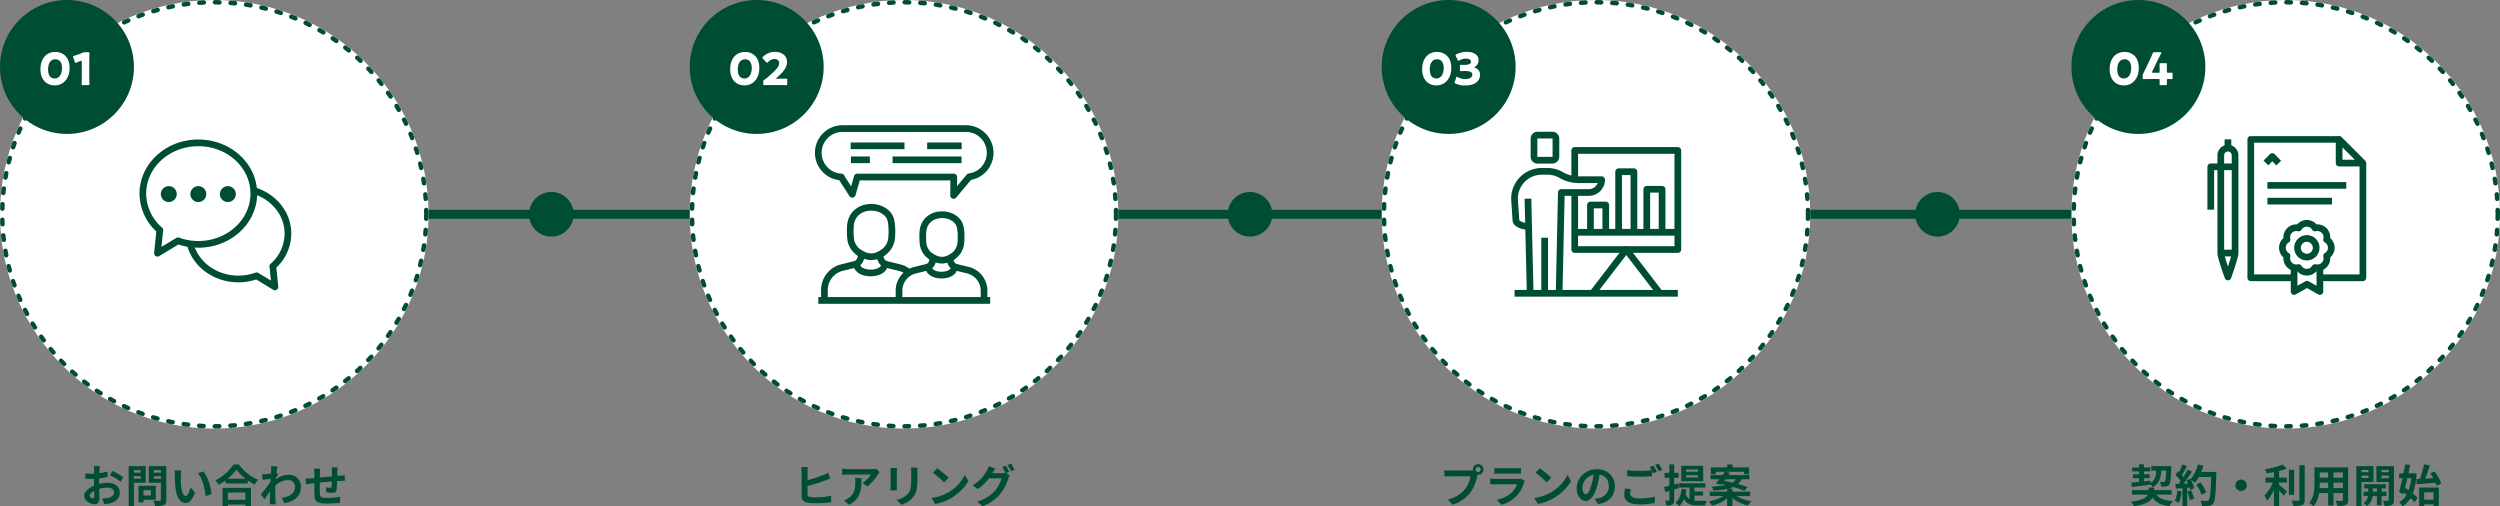 <svg xmlns="http://www.w3.org/2000/svg" xmlns:xlink="http://www.w3.org/1999/xlink" width="1120" height="226.84" viewBox="0 0 1120 226.84">
  <rect x="0" y="0" width="1120" height="226.84" fill="#808080" stroke="none"/>
  <defs>
    <clipPath id="clip-path">
      <rect id="長方形_2225" data-name="長方形 2225" width="80" height="80" fill="none" stroke="#004d36" stroke-width="3"/>
    </clipPath>
    <clipPath id="clip-path-2">
      <rect id="長方形_2226" data-name="長方形 2226" width="76.189" height="73.925" fill="none" stroke="#004d36" stroke-width="3"/>
    </clipPath>
    <clipPath id="clip-path-4">
      <rect id="長方形_2229" data-name="長方形 2229" width="71" height="71" fill="none" stroke="#004d36" stroke-width="3"/>
    </clipPath>
  </defs>
  <g id="グループ_4000" data-name="グループ 4000" transform="translate(-160 -10298)">
    <rect id="Video" width="928" height="4" transform="translate(256 10392)" fill="#004d36"/>
    <path id="パス_7995" data-name="パス 7995" d="M-54.42-1.78c-.52,0-1.44-.56-1.44-1.16,0-.7.8-1.52,2.02-2.14.04,1.04.06,1.94.06,2.44C-53.78-1.96-54.06-1.78-54.42-1.78ZM-51.6-8.9c0-.58,0-1.18.02-1.78a38.251,38.251,0,0,0,3.78-.62l-.06-2.48a27.123,27.123,0,0,1-3.64.74c.02-.5.04-.98.06-1.42.04-.5.12-1.36.16-1.72H-54a15.722,15.722,0,0,1,.14,1.74c0,.34,0,.92-.02,1.62-.4.02-.78.04-1.14.04a21.7,21.7,0,0,1-2.74-.16l.04,2.4c.86.08,1.86.1,2.76.1.32,0,.68-.02,1.06-.04v1.66c0,.46,0,.92.02,1.38-2.42,1.06-4.44,2.84-4.44,4.58,0,2.1,2.74,3.76,4.68,3.76,1.28,0,2.18-.64,2.18-3.1,0-.68-.06-2.2-.1-3.78a14.06,14.06,0,0,1,3.72-.54c1.72,0,2.92.78,2.92,2.12,0,1.44-1.28,2.26-2.88,2.54a15.141,15.141,0,0,1-2.44.14l.92,2.54A16.136,16.136,0,0,0-46.72.5c3.14-.78,4.36-2.54,4.36-4.88,0-2.72-2.4-4.34-5.44-4.34a16.12,16.12,0,0,0-3.8.52Zm4.88-3.2a30.087,30.087,0,0,1,4.76,2.88l1.2-2.04a43.752,43.752,0,0,0-4.86-2.78Zm13.78-2.26v1.08H-36v-1.08ZM-36-10.54v-1.14h3.06v1.14Zm5.28,1.8v-7.44h-7.64V1.74H-36V-8.74Zm2.3,3.34v2.36h-3.3V-5.4Zm2.22,4.32V-7.36h-7.74V.04h2.22V-1.08Zm-.88-9.44v-1.16h3.16v1.16Zm3.16-3.86v1.1h-3.16v-1.1Zm2.42-1.8h-7.84v7.46h5.42v7.58c0,.36-.14.48-.52.48-.38.02-1.74.04-2.9-.04a8.516,8.516,0,0,1,.8,2.44,9.825,9.825,0,0,0,3.92-.46C-21.78.9-21.5.22-21.5-1.1Zm6.74,1.94-3.04-.04a11.479,11.479,0,0,1,.14,2c0,1.22.04,3.52.22,5.34.56,5.32,2.46,7.28,4.62,7.28,1.6,0,2.84-1.22,4.16-4.66l-2-2.4c-.38,1.56-1.16,3.88-2.1,3.88-1.24,0-1.84-1.94-2.12-4.8-.12-1.42-.14-2.92-.12-4.2A15.694,15.694,0,0,1-14.76-14.24Zm9.9.42-2.52.84c2.16,2.44,3.22,7.1,3.52,10.28l2.62-1C-1.46-6.74-2.98-11.52-4.86-13.82ZM13.98-4.34v3.26H6.08V-4.34ZM3.74,1.76H6.08V1.02h7.9v.74h2.44v-8.2H3.74ZM5.96-10.52a20.435,20.435,0,0,0,3.98-4.06,21.909,21.909,0,0,0,4.1,4.06Zm2.64-6.4A21.173,21.173,0,0,1,.46-9.8a9.712,9.712,0,0,1,1.5,1.94,27.866,27.866,0,0,0,3.1-1.96v1.4h9.96V-9.8a23.99,23.99,0,0,0,3.06,1.9,11.625,11.625,0,0,1,1.54-2.14,20.092,20.092,0,0,1-8.56-6.88Zm19.26,3.68c.16-1.24.32-2.26.44-2.82l-2.9-.08a10.564,10.564,0,0,1,.08,1.76c0,.22-.04.78-.08,1.52-.84.12-1.7.22-2.28.26a16.845,16.845,0,0,1-1.72.02l.24,2.54c1.12-.14,2.64-.34,3.6-.46l-.08,1.38c-1.12,1.66-3.12,4.3-4.24,5.66l1.56,2.2c.68-.96,1.66-2.4,2.5-3.66-.04,1.68-.04,2.82-.08,4.36,0,.32-.02,1.04-.06,1.46h2.72c-.04-.44-.12-1.16-.14-1.52-.12-1.86-.12-3.52-.12-5.14,0-.52.02-1.08.04-1.64a8.293,8.293,0,0,1,5.62-2.54A3.017,3.017,0,0,1,36.18-7c0,3.1-2.48,4.5-5.96,5.04L31.4.44c4.92-.98,7.42-3.38,7.42-7.38a5.233,5.233,0,0,0-5.46-5.34,9.662,9.662,0,0,0-5.82,2.06c.02-.2.02-.38.04-.58.34-.52.76-1.16,1.02-1.5Zm24.72-2.38a15.339,15.339,0,0,1,.14,1.8v2.24c-1.8.16-3.72.34-5.4.5.02-.78.02-1.44.02-1.9a15.666,15.666,0,0,1,.12-2.06h-2.8a14.954,14.954,0,0,1,.16,2.2v2l-1.5.14c-1,.08-1.92.12-2.48.12l.26,2.54c.52-.08,1.76-.28,2.38-.36l1.34-.14c0,1.86,0,3.78.02,4.62.08,3.42.7,4.5,5.84,4.5A55.647,55.647,0,0,0,56.32.26l.1-2.72a36.833,36.833,0,0,1-5.92.52c-2.98,0-3.14-.44-3.2-2.38-.04-.84-.02-2.66,0-4.48,1.7-.18,3.64-.36,5.38-.5a22.386,22.386,0,0,1-.14,2.38c-.06.38-.22.46-.62.46A12.356,12.356,0,0,1,50.1-6.7l-.06,2.18a25.066,25.066,0,0,0,2.98.3c1.02,0,1.52-.26,1.72-1.3a34.646,34.646,0,0,0,.3-3.96c.58-.04,1.1-.06,1.52-.08.54-.02,1.58-.04,1.92-.02v-2.44c-.58.04-1.36.1-1.9.14-.46.02-.96.06-1.5.1.02-.66.04-1.36.06-2.14a16.87,16.87,0,0,1,.12-1.7Z" transform="translate(256 10523)" fill="#004d36"/>
    <path id="パス_7994" data-name="パス 7994" d="M-43.22-7.28a79.389,79.389,0,0,0,7.9-2.46c.68-.26,1.56-.64,2.34-.96l-1.08-2.52a16.9,16.9,0,0,1-2.18,1.08A56.465,56.465,0,0,1-43.22-9.9v-3.78a15.14,15.14,0,0,1,.14-2.08h-2.96a16.827,16.827,0,0,1,.16,2.08v10.9c0,1.74,1,2.68,2.74,3a22.263,22.263,0,0,0,3.36.22A56.833,56.833,0,0,0-32.66.02V-2.9a33.737,33.737,0,0,1-6.96.7,18.7,18.7,0,0,1-2.32-.12c-.88-.18-1.28-.4-1.28-1.26Zm21.26-3.56a11.087,11.087,0,0,1,.14,1.8c0,3.28-.48,5.4-3.02,7.16a7.9,7.9,0,0,1-2.1,1.1l2.32,1.9c5.46-2.92,5.56-7,5.56-11.96Zm9.46-4.18a9.964,9.964,0,0,1-2.02.18H-25.3a15.856,15.856,0,0,1-2.44-.2v2.78c.94-.08,1.6-.14,2.44-.14h10.42a11.894,11.894,0,0,1-3.68,3.72l2.06,1.66a20.125,20.125,0,0,0,4.82-5.48,10.07,10.07,0,0,1,.78-1.04Zm6.4-.32a13.6,13.6,0,0,1,.08,1.52v6.74c0,.6-.08,1.38-.1,1.76h2.96c-.04-.46-.06-1.24-.06-1.74v-6.76c0-.64.02-1.08.06-1.52Zm9.2-.18a14.109,14.109,0,0,1,.12,2v3.8C3.22-6.6,2.96-5.1,1.6-3.6A9.36,9.36,0,0,1-3.3-1.08l2.1,2.2a11.619,11.619,0,0,0,4.86-2.9C5.14-3.42,5.98-5.26,5.98-9.56v-3.96c0-.8.04-1.44.08-2Zm11.72.32-1.88,2a41.585,41.585,0,0,1,5,4.32l2.04-2.1A42,42,0,0,0,14.82-15.2ZM12.32-1.88,14,.76a21.659,21.659,0,0,0,7.42-2.82,21.267,21.267,0,0,0,7.4-7.4l-1.56-2.82A18.965,18.965,0,0,1,19.98-4.5,20.614,20.614,0,0,1,12.32-1.88ZM47.16-13.64a29.284,29.284,0,0,0-1.58-2.74L44-15.74a23.192,23.192,0,0,1,1.46,2.58l-.14-.08a6.3,6.3,0,0,1-1.74.24H39.56l.06-.1c.24-.44.76-1.34,1.24-2.04l-2.94-.96a8.744,8.744,0,0,1-.9,2.1,17.112,17.112,0,0,1-6.24,6.42L33.02-5.9a21.957,21.957,0,0,0,5.04-4.84H43.7A14.148,14.148,0,0,1,40.86-5.3,16,16,0,0,1,32.8-.34l2.36,2.12a18.627,18.627,0,0,0,8.06-5.66,20.185,20.185,0,0,0,3.5-6.68,8.474,8.474,0,0,1,.66-1.42l-1.7-1.04Zm-.8-3a19.034,19.034,0,0,1,1.6,2.76l1.6-.68a28.557,28.557,0,0,0-1.62-2.72Z" transform="translate(565 10523)" fill="#004d36"/>
    <path id="パス_7996" data-name="パス 7996" d="M-52.78-13.52a1.157,1.157,0,0,1-1.16-1.14,1.161,1.161,0,0,1,1.16-1.16,1.157,1.157,0,0,1,1.14,1.16A1.153,1.153,0,0,1-52.78-13.52Zm-12.76-.68a22.269,22.269,0,0,1-2.38-.16v2.82c.52-.04,1.46-.08,2.38-.08h9.32a12.843,12.843,0,0,1-2.36,5.64,13.144,13.144,0,0,1-7.84,4.7l2.18,2.38A15.828,15.828,0,0,0-56.2-4.42a20.189,20.189,0,0,0,3-7.28l.16-.6a1.14,1.14,0,0,0,.26.02,2.4,2.4,0,0,0,2.38-2.38,2.4,2.4,0,0,0-2.38-2.4,2.407,2.407,0,0,0-2.4,2.4,2.215,2.215,0,0,0,.04.38,8.854,8.854,0,0,1-1.14.08Zm31.84,3.56a4.219,4.219,0,0,1-1.46.2h-9.9c-.62,0-1.48-.04-2.32-.12v2.6c.84-.08,1.84-.1,2.32-.1h9.66A8.677,8.677,0,0,1-37.46-4.6,13.479,13.479,0,0,1-44.4-1.1l2,2.26a14.976,14.976,0,0,0,7.14-4.32A14.373,14.373,0,0,0-32.3-8.7a7.41,7.41,0,0,1,.38-.84Zm-11.84-2.12c.58-.04,1.44-.06,2.08-.06h7.66c.72,0,1.66.02,2.2.06v-2.58a18.857,18.857,0,0,1-2.16.1h-7.7a16.859,16.859,0,0,1-2.08-.1Zm20.36-2.44-1.88,2a41.585,41.585,0,0,1,5,4.32l2.04-2.1A42,42,0,0,0-25.18-15.2Zm-2.5,13.32L-26,.76a21.659,21.659,0,0,0,7.42-2.82,21.267,21.267,0,0,0,7.4-7.4l-1.56-2.82A18.965,18.965,0,0,1-20.02-4.5,20.614,20.614,0,0,1-27.68-1.88ZM-4.54-3.6c-.74,0-1.54-.98-1.54-2.98a6.21,6.21,0,0,1,5.02-5.74,31.791,31.791,0,0,1-1.06,4.8C-2.92-4.84-3.72-3.6-4.54-3.6ZM.9.82C5.9.06,8.46-2.9,8.46-7.06c0-4.32-3.1-7.74-8-7.74-5.14,0-9.12,3.92-9.12,8.48,0,3.34,1.86,5.76,4.04,5.76C-2.46-.56-.74-3,.44-7a43.042,43.042,0,0,0,1.18-5.38c2.66.46,4.14,2.5,4.14,5.24a5.362,5.362,0,0,1-4.5,5.3c-.52.12-1.08.22-1.84.32ZM13.04-6.14a13.224,13.224,0,0,0-.38,2.86c0,2.72,2.26,4.24,6.8,4.24A31.593,31.593,0,0,0,26.34.3l-.02-2.8a28.086,28.086,0,0,1-6.96.78c-2.86,0-4.04-.92-4.04-2.18a8.15,8.15,0,0,1,.32-2ZM24.1-15.76a15.22,15.22,0,0,1,.86,1.44c-1.52.14-3.7.26-5.6.26a51.228,51.228,0,0,1-5.38-.24v2.64c1.6.12,3.32.22,5.4.22,1.88,0,4.34-.14,5.72-.24v-2.38c.2.4.4.78.56,1.1l1.62-.7c-.38-.74-1.1-2-1.6-2.74Zm2.36-.9a21.2,21.2,0,0,1,1.62,2.76l1.58-.68a22.078,22.078,0,0,0-1.62-2.72Zm19.28,3H40.36v-1h5.38Zm0,2.56H40.36v-1.02h5.38Zm2.28-5.22H38.18v6.9h9.84ZM37.16-6.34l-.32-2.14L35.04-8v-2.96h2v-2.2h-2v-3.78H32.88v3.78H30.72v2.2h2.16v3.54c-.9.22-1.7.44-2.38.58l.54,2.3c.58-.16,1.18-.34,1.84-.52v4c0,.26-.1.34-.34.34-.24.02-.92.02-1.66,0a7.818,7.818,0,0,1,.62,2.18A4.936,4.936,0,0,0,34.26,1c.6-.36.78-.94.78-2.04V-5.7Zm6.98,3.38h3.82V-4.82H44.14V-6.58h4.88V-8.5H37.2v1.92h4.7v5.22A4.49,4.49,0,0,1,40.16-3.7a18.178,18.178,0,0,0,.38-2.02l-2.16-.26c-.3,2.72-1.12,4.94-2.78,6.26A12.22,12.22,0,0,1,37.34,1.7a8.839,8.839,0,0,0,2.1-3.14c1.36,2.42,3.38,2.9,6,2.9h3.48a7.011,7.011,0,0,1,.64-2.08c-.86.02-3.34.02-4.02.02-.5,0-.94-.02-1.4-.06ZM57.96-10.3h4.68a4.183,4.183,0,0,1-1.5,1.52c-1.28-.32-2.56-.6-3.72-.82ZM69.08-2.76V-4.72H61.12V-6.08H59.26A12.843,12.843,0,0,0,61.5-6.8a43.942,43.942,0,0,1,4.96,1.68L67.88-6.8c-1.12-.42-2.6-.88-4.22-1.34A5.941,5.941,0,0,0,65.2-10.3h3.52v-1.86H59.38c.24-.32.46-.64.68-.94l-1.82-.54h8.04v1.1h2.3V-15.6h-7.4v-1.32H58.8v1.32H51.46v3.06h2.2v-1.1h4.1c-.32.46-.7.96-1.08,1.48H51.32v1.86h3.94c-.56.68-1.08,1.32-1.56,1.84l2.26.62.26-.3c.6.12,1.24.28,1.88.42a39.7,39.7,0,0,1-6.26.7,6.007,6.007,0,0,1,.78,1.84,43.7,43.7,0,0,0,6.14-.78v1.24H50.98v1.96h6.1a19.237,19.237,0,0,1-6.6,2.38,9.022,9.022,0,0,1,1.46,1.92,17.7,17.7,0,0,0,6.82-3.26V1.72h2.36V-1.84A18.271,18.271,0,0,0,68.1,1.52,10.482,10.482,0,0,1,69.62-.5a19.931,19.931,0,0,1-6.68-2.26Z" transform="translate(875 10523)" fill="#004d36"/>
    <path id="パス_7997" data-name="パス 7997" d="M-68.92-6.84c2.26-.26,5.36-.62,8.3-1v-.28a5.826,5.826,0,0,1,1,1.38c2.9-1.56,3.64-4.04,3.88-7.42h2.18c-.14,3.22-.3,4.5-.58,4.84a.7.7,0,0,1-.62.24c-.3,0-.94,0-1.66-.06a4.835,4.835,0,0,1,.62,2.12,17.3,17.3,0,0,0,2.22-.08,1.9,1.9,0,0,0,1.4-.78c.52-.66.72-2.58.9-7.38.02-.26.02-.9.02-.9h-8.98v2h2.28c-.16,2.52-.64,4.36-2.68,5.56l-.02-1.06-2.84.3v-1.42h2.54v-1.78H-63.5V-13.8h2.8v-1.78h-2.8v-1.36h-2.2v1.36h-3.08v1.78h3.08v1.24h-2.74v1.78h2.74v1.66c-1.28.12-2.44.24-3.4.32ZM-51.1-3.42v-2h-7.86V-6.6h-2.4v1.18h-7.5v2h7.2c-.66,1.26-2.58,2.5-7.7,3.2a12.621,12.621,0,0,1,1.36,2c5.1-.72,7.4-2.2,8.38-3.84C-58.1.18-55.8,1.3-52,1.76A9.986,9.986,0,0,1-50.56-.52c-3.72-.22-6.04-1.06-7.36-2.9Zm2.52-1.82A14.541,14.541,0,0,1-49.64-.6a11.756,11.756,0,0,1,1.82.86,18.491,18.491,0,0,0,1.2-5.16Zm4.46.44A20.355,20.355,0,0,1-42.94-.94l1.88-.66a22.808,22.808,0,0,0-1.3-3.76Zm6.24-8.76a22.937,22.937,0,0,0,.98-2.86l-2.44-.52a15.924,15.924,0,0,1-3.3,6.66l-.14-.24-1.68.74c.24.42.48.9.7,1.38l-2.02.08a64.387,64.387,0,0,0,3.82-5.42l-2.02-.84a31.272,31.272,0,0,1-1.84,3.28c-.2-.26-.44-.56-.7-.84.72-1.12,1.54-2.66,2.26-4.04l-2.1-.74a23.981,23.981,0,0,1-1.46,3.48l-.48-.42-1.12,1.64a18.842,18.842,0,0,1,2.4,2.74c-.3.44-.62.86-.92,1.24l-1.48.06.2,2.08,2.96-.2V1.76h2.1V-6.46l1.14-.08a10.884,10.884,0,0,1,.28,1.08l1.8-.84a15.929,15.929,0,0,0-1.56-3.74,15.283,15.283,0,0,1,1.88,1.32,16.478,16.478,0,0,0,1.7-2.58h5.52c-.22,6.82-.52,9.74-1.12,10.36a.987.987,0,0,1-.84.34c-.54,0-1.68,0-2.94-.12a5.685,5.685,0,0,1,.8,2.4,19.092,19.092,0,0,0,3.12-.06A2.479,2.479,0,0,0-32.46.52c.84-1.06,1.12-4.22,1.38-12.98.02-.3.02-1.1.02-1.1Zm2.26,9.14a18.811,18.811,0,0,0-2.6-4.48l-1.9.96a18.893,18.893,0,0,1,2.44,4.62ZM-22.56-7.6A2.578,2.578,0,0,0-20-5.04,2.578,2.578,0,0,0-17.44-7.6,2.578,2.578,0,0,0-20-10.16,2.578,2.578,0,0,0-22.56-7.6Zm19.6-1.24H.48v-2.18H-2.96V-14A26,26,0,0,0,.42-15.04l-1.68-1.84A33.775,33.775,0,0,1-9.3-14.82a7.462,7.462,0,0,1,.68,1.86c1.08-.14,2.22-.32,3.36-.54v2.48h-3.8v2.18h3.34a19.373,19.373,0,0,1-3.8,5.76A13.386,13.386,0,0,1-8.32-.76a19.9,19.9,0,0,0,3.06-4.7V1.7h2.3V-5.2c.8.82,1.64,1.72,2.12,2.34L.54-4.9C0-5.32-1.98-7.02-2.96-7.76Zm6.7-5.68H1.42V-3.34H3.74Zm2.4-2.04V-1.18c0,.36-.16.48-.54.5-.42,0-1.7,0-3-.06a9.128,9.128,0,0,1,.82,2.46A9.848,9.848,0,0,0,7.4,1.26C8.22.88,8.5.22,8.5-1.16v-15.4ZM21.4-6.34V-8.8h4.22v2.46Zm-6.22,0c.04-.74.06-1.46.06-2.1V-8.8H19v2.46Zm3.82-7v2.32H15.24v-2.32Zm6.62,2.32H21.4v-2.32h4.22Zm2.36-4.58H12.88v7.14c0,2.8-.18,6.36-2.36,8.76A8.785,8.785,0,0,1,12.4,1.84,11.453,11.453,0,0,0,14.92-4.1H19V1.48h2.4V-4.1h4.22v3c0,.36-.14.48-.52.48-.36,0-1.68.02-2.8-.04a8.992,8.992,0,0,1,.76,2.28A9.288,9.288,0,0,0,26.9,1.2c.8-.36,1.08-1,1.08-2.28Zm9.1,1.12v1.02H33.94v-1.02Zm-3.14,3.66v-1.1h3.14v1.1ZM39.32-9.1v-7.08h-7.7V1.74h2.32V-9.1ZM39-4.7V-6.2h1.86v1.5Zm6.14,1.94V-4.7h-2.2V-6.2h1.88V-8.08H35.16V-6.2h1.82v1.5h-2.1v1.94H36.9A4.686,4.686,0,0,1,34.86.36a9,9,0,0,1,1.52,1.36,6.515,6.515,0,0,0,2.56-4.48h1.92V1.36h2.08V-2.76ZM42.9-10.78v-1.14h3.24v1.14Zm3.24-3.7v1.02H42.9v-1.02Zm2.34-1.7H40.64v7.12h5.5v8c0,.28-.1.4-.42.4-.3.02-1.28.02-2.18-.02a8.457,8.457,0,0,1,.72,2.36,7.109,7.109,0,0,0,3.28-.46c.72-.38.94-1.04.94-2.26ZM58.5-10.36l.24,2.28c2.28-.16,5.42-.38,8.4-.62a10.734,10.734,0,0,1,.5,1.38l2.06-1.1a22.047,22.047,0,0,0-3.04-5.42l-1.88.96c.44.64.88,1.36,1.3,2.1-1.24.06-2.46.14-3.62.2.74-1.74,1.5-3.92,2.14-5.9l-2.64-.46a46.443,46.443,0,0,1-1.82,6.5Zm-2.24-.42a23.172,23.172,0,0,1-1.2,5.4c-.54-.38-1.08-.74-1.6-1.06.34-1.36.7-2.84,1.04-4.34Zm.94-2.24-.4.06H54.98c.28-1.3.54-2.58.76-3.76l-2.24-.22c-.2,1.24-.46,2.6-.74,3.98H50.84v2.18H52.3c-.5,2.32-1.04,4.54-1.52,6.18L52.7-3.56l.2-.7c.4.28.82.6,1.22.92A8.237,8.237,0,0,1,50.86-.08a9.886,9.886,0,0,1,1.44,1.9,10.926,10.926,0,0,0,3.62-3.66A14.605,14.605,0,0,1,57.68.04l1.42-1.9a14.25,14.25,0,0,0-2.14-2.08,29.608,29.608,0,0,0,1.66-8.86Zm9.02,8.56v3.28h-4.2V-4.46Zm-6.44,6.2h2.24V.96h4.2v.7h2.36V-6.6h-8.8Z" transform="translate(1184 10523)" fill="#004d36"/>
    <g id="楕円形_393" data-name="楕円形 393" transform="translate(160 10298)" fill="#fff" stroke="#004d36" stroke-linecap="round" stroke-linejoin="round" stroke-width="2" stroke-dasharray="2 5">
      <circle cx="96" cy="96" r="96" stroke="none"/>
      <circle cx="96" cy="96" r="95" fill="none"/>
    </g>
    <g id="楕円形_394" data-name="楕円形 394" transform="translate(1088 10298)" fill="#fff" stroke="#004d36" stroke-linecap="round" stroke-linejoin="round" stroke-width="2" stroke-dasharray="2 5">
      <circle cx="96" cy="96" r="96" stroke="none"/>
      <circle cx="96" cy="96" r="95" fill="none"/>
    </g>
    <g id="楕円形_395" data-name="楕円形 395" transform="translate(779 10298)" fill="#fff" stroke="#004d36" stroke-linecap="round" stroke-linejoin="round" stroke-width="2" stroke-dasharray="2 5">
      <circle cx="96" cy="96" r="96" stroke="none"/>
      <circle cx="96" cy="96" r="95" fill="none"/>
    </g>
    <g id="楕円形_396" data-name="楕円形 396" transform="translate(469 10298)" fill="#fff" stroke="#004d36" stroke-linecap="round" stroke-linejoin="round" stroke-width="2" stroke-dasharray="2 5">
      <circle cx="96" cy="96" r="96" stroke="none"/>
      <circle cx="96" cy="96" r="95" fill="none"/>
    </g>
    <circle id="楕円形_402" data-name="楕円形 402" cx="10" cy="10" r="10" transform="translate(397 10384)" fill="#004d36"/>
    <circle id="楕円形_403" data-name="楕円形 403" cx="10" cy="10" r="10" transform="translate(710 10384)" fill="#004d36"/>
    <circle id="楕円形_404" data-name="楕円形 404" cx="10" cy="10" r="10" transform="translate(1018 10384)" fill="#004d36"/>
    <circle id="楕円形_397" data-name="楕円形 397" cx="30" cy="30" r="30" transform="translate(160 10298)" fill="#004d36"/>
    <circle id="楕円形_398" data-name="楕円形 398" cx="30" cy="30" r="30" transform="translate(469 10298)" fill="#004d36"/>
    <circle id="楕円形_399" data-name="楕円形 399" cx="30" cy="30" r="30" transform="translate(779 10298)" fill="#004d36"/>
    <circle id="楕円形_400" data-name="楕円形 400" cx="30" cy="30" r="30" transform="translate(1088 10298)" fill="#004d36"/>
    <path id="パス_8001" data-name="パス 8001" d="M7.8-14.72c-4.42,0-6.68,3.46-6.68,7.72C1.12-2.26,3.9.26,7.5.26c3.72,0,6.68-2.88,6.68-7.84C14.18-12.32,11.32-14.72,7.8-14.72Zm0,3.28c1.8,0,2.98,1.3,2.98,3.98,0,2.78-1.32,4.62-3.28,4.62-1.86,0-2.96-1.38-2.96-4.06C4.54-9.32,5.48-11.44,7.8-11.44ZM23-10.6c0-1.06.06-3.36.06-3.5,0-.42-.12-.5-.58-.5H21.16a2.656,2.656,0,0,0-1.18.24A35.755,35.755,0,0,1,16.2-13c-.34.1-.46.18-.46.36a1.073,1.073,0,0,0,.08.38l.7,1.98c.1.3.18.44.36.44a.9.9,0,0,0,.38-.12c.54-.24,1.14-.48,1.82-.72a.9.9,0,0,1,.32-.08c.18,0,.24.14.24.5v6.4c0,1.06-.06,3.36-.06,3.5,0,.42.12.5.58.5h2.32c.46,0,.58-.08.58-.5,0-.14-.06-2.44-.06-3.5Z" transform="translate(177 10336)" fill="#fff"/>
    <path id="パス_8000" data-name="パス 8000" d="M7.8-14.72c-4.42,0-6.68,3.46-6.68,7.72C1.12-2.26,3.9.26,7.5.26c3.72,0,6.68-2.88,6.68-7.84C14.18-12.32,11.32-14.72,7.8-14.72Zm0,3.28c1.8,0,2.98,1.3,2.98,3.98,0,2.78-1.32,4.62-3.28,4.62-1.86,0-2.96-1.38-2.96-4.06C4.54-9.32,5.48-11.44,7.8-11.44Zm14.26,8.7c-.24,0-.36-.04-.36-.1s.06-.14.22-.28c2.6-2.24,4.66-4.46,4.66-7.12,0-2.56-1.96-4.52-5.4-4.52a7.615,7.615,0,0,0-5.36,2.18c-.18.18-.26.3-.26.42,0,.14.08.26.24.44l1.48,1.58c.18.18.28.28.4.28s.22-.1.4-.3a3.9,3.9,0,0,1,2.84-1.4c1.44,0,2.16.76,2.16,1.86,0,1.64-1.72,3.38-5.54,6.62-.38.32-.7.56-1.1.84a.848.848,0,0,0-.5.94v.86c0,.46.08.58.5.58.14,0,2.48-.04,3.54-.04h2.86c1.04,0,3.2.04,3.34.04.42,0,.5-.12.5-.58V-2.2c0-.46-.08-.58-.5-.58-.14,0-2.3.04-3.34.04Z" transform="translate(486 10336)" fill="#fff"/>
    <path id="パス_7999" data-name="パス 7999" d="M7.8-14.72c-4.42,0-6.68,3.46-6.68,7.72C1.12-2.26,3.9.26,7.5.26c3.72,0,6.68-2.88,6.68-7.84C14.18-12.32,11.32-14.72,7.8-14.72Zm0,3.28c1.8,0,2.98,1.3,2.98,3.98,0,2.78-1.32,4.62-3.28,4.62-1.86,0-2.96-1.38-2.96-4.06C4.54-9.32,5.48-11.44,7.8-11.44Zm17,3.4a3.566,3.566,0,0,0,1.6-3.06c0-1.84-1.5-3.66-5.3-3.66a9.879,9.879,0,0,0-4.6,1.08c-.28.14-.4.24-.4.42a1.06,1.06,0,0,0,.12.4l.82,1.72c.12.28.22.4.36.4a.816.816,0,0,0,.4-.18,5.657,5.657,0,0,1,2.92-.82c1.4,0,2.26.5,2.26,1.32,0,1.04-.92,1.5-3.06,1.5-.48,0-1.12-.04-1.38-.04-.42,0-.48.12-.48.6v1.62c0,.48.06.6.48.6.26,0,1.04-.04,1.6-.04,2.36,0,3.46.4,3.46,1.66,0,1.12-1.2,1.94-3.08,1.94a6.7,6.7,0,0,1-3.44-.88.771.771,0,0,0-.38-.18c-.14,0-.22.14-.32.42L15.74-1.4a.983.983,0,0,0-.08.36c0,.2.12.32.42.46A10.225,10.225,0,0,0,20.46.3c4.88,0,6.6-2.52,6.6-4.74a3.152,3.152,0,0,0-2.22-3.18c-.24-.08-.3-.12-.3-.2C24.54-7.88,24.64-7.94,24.8-8.04Z" transform="translate(796 10336)" fill="#fff"/>
    <path id="パス_7998" data-name="パス 7998" d="M7.8-14.72c-4.42,0-6.68,3.46-6.68,7.72C1.12-2.26,3.9.26,7.5.26c3.72,0,6.68-2.88,6.68-7.84C14.18-12.32,11.32-14.72,7.8-14.72Zm0,3.28c1.8,0,2.98,1.3,2.98,3.98,0,2.78-1.32,4.62-3.28,4.62-1.86,0-2.96-1.38-2.96-4.06C4.54-9.32,5.48-11.44,7.8-11.44ZM27.34-2.6c.68,0,1.24.02,1.5.02.4,0,.48-.1.48-.56V-4.88c0-.46-.08-.56-.48-.56-.26,0-.82.02-1.5.02-.5,0-.6-.1-.6-.6V-6.3c0-.98.04-2.76.04-2.9,0-.42-.12-.5-.58-.5H24.06c-.46,0-.58.08-.58.5,0,.14.04,1.92.04,2.9v.46c0,.36-.06.42-.42.42H20.54c-.32,0-.44-.04-.44-.2a.75.75,0,0,1,.1-.34l2.22-4.62c.48-1,.98-2,1.76-3.48a.921.921,0,0,0,.12-.36c0-.14-.14-.18-.44-.18H21.22c-.52,0-.62.08-.84.56-.52,1.26-1.02,2.32-1.42,3.18L17.5-7.78c-.42.86-.86,1.78-1.3,2.66a2.168,2.168,0,0,0-.28,1.16v.82c0,.46.08.58.5.58.14,0,2.16-.04,3.5-.04h3c.5,0,.6.1.6.6,0,.68-.04,1.44-.04,1.7,0,.38.14.44.58.44H26.2c.44,0,.58-.06.58-.44,0-.26-.04-1.02-.04-1.7C26.74-2.5,26.84-2.6,27.34-2.6Z" transform="translate(1104 10336)" fill="#fff"/>
    <g id="グループ_3382" data-name="グループ 3382" transform="translate(-485.203 -1079.201)">
      <path id="パス_4566" data-name="パス 4566" d="M25.352.5C11.627.5.5,10.68.5,23.234a21.771,21.771,0,0,0,7.644,16.38L8.09,39.59,7.048,49.954l9.191-5.581a26.843,26.843,0,0,0,9.113,1.6c13.725,0,24.852-10.18,24.852-22.737S39.077.5,25.352.5Z" transform="translate(708.703 11440.701)" fill="none" stroke="#004d36" stroke-linejoin="round" stroke-width="3"/>
      <path id="パス_4567" data-name="パス 4567" d="M36.782,8.364c8.906,2.647,15.343,10.294,15.343,19.311a19.527,19.527,0,0,1-6.767,14.615l-.043.022.043-.022.926,9.259-8.2-4.981A24.2,24.2,0,0,1,29.925,48C19.366,48,10.549,41.256,8.3,32.217" transform="translate(722.078 11454.185)" fill="none" stroke="#004d36" stroke-linejoin="round" stroke-width="3"/>
      <path id="パス_4568" data-name="パス 4568" d="M10.593,11.2A3.563,3.563,0,1,1,7.031,7.642,3.562,3.562,0,0,1,10.593,11.2Z" transform="translate(713.79 11452.947)" fill="#004d36"/>
      <path id="パス_4569" data-name="パス 4569" d="M15.468,11.2a3.563,3.563,0,1,1-3.561-3.561A3.562,3.562,0,0,1,15.468,11.2Z" transform="translate(722.148 11452.947)" fill="#004d36"/>
      <path id="パス_4570" data-name="パス 4570" d="M20.343,11.2a3.563,3.563,0,1,1-3.561-3.561A3.562,3.562,0,0,1,20.343,11.2Z" transform="translate(730.507 11452.947)" fill="#004d36"/>
    </g>
    <g id="グループ_3385" data-name="グループ 3385" transform="translate(-183 -1121)">
      <g id="グループ_3384" data-name="グループ 3384" transform="translate(708 11475)">
        <g id="グループ_3383" data-name="グループ 3383" transform="translate(0 0)" clip-path="url(#clip-path)">
          <path id="パス_4571" data-name="パス 4571" d="M17.957,22.21l-2.236,7.727-5-7.727.071-.022A10.851,10.851,0,0,1,11.345.5h55.3a10.865,10.865,0,0,1,7.67,18.538,10.67,10.67,0,0,1-6.178,3.054l-7.022,8.353.074-8.234H17.957Z" transform="translate(1.104 1.102)" fill="none" stroke="#004d36" stroke-linejoin="round" stroke-width="3"/>
          <line id="線_67" data-name="線 67" x2="15.445" transform="translate(50.372 9.321)" fill="none" stroke="#004d36" stroke-linejoin="round" stroke-width="3"/>
          <line id="線_68" data-name="線 68" x2="24.103" transform="translate(16.111 9.321)" fill="none" stroke="#004d36" stroke-linejoin="round" stroke-width="3"/>
          <line id="線_69" data-name="線 69" x1="8.491" transform="translate(16.208 15.593)" fill="none" stroke="#004d36" stroke-linejoin="round" stroke-width="3"/>
          <line id="線_70" data-name="線 70" x1="30.903" transform="translate(34.855 15.593)" fill="none" stroke="#004d36" stroke-linejoin="round" stroke-width="3"/>
          <path id="パス_4572" data-name="パス 4572" d="M5.877,19.448c0,5.209,12.4,5.209,12.4,0" transform="translate(12.975 42.934)" fill="none" stroke="#004d36" stroke-linejoin="round" stroke-width="3"/>
          <path id="パス_4573" data-name="パス 4573" d="M17.283,17.785c-3.869,2.576-6.942,2.711-11.157,0" transform="translate(13.525 39.263)" fill="none" stroke="#004d36" stroke-linejoin="round" stroke-width="3"/>
          <path id="パス_4574" data-name="パス 4574" d="M39.39,40.889a10.281,10.281,0,0,0-4.545-2.409c-1.732-.417-3.66-.885-5.694-1.4A3.6,3.6,0,0,1,26.611,34.8c-.032-.09-.064-.183-.1-.276a1.933,1.933,0,0,1,.67-2.454A8.967,8.967,0,0,0,31.233,26.6c.407-1.347.738-8.067-.613-10.672C27.127,9.187,12.946,9.61,12.946,20.844a28.059,28.059,0,0,0,.292,5.751,8.908,8.908,0,0,0,4.013,5.453c.873.5.651,1.533.308,2.47-.042.119-.087.234-.128.346A3.6,3.6,0,0,1,14.918,37.1c-2.018.507-3.929.972-5.649,1.386A10.317,10.317,0,0,0,1.356,48.533V53" transform="translate(2.994 25.374)" fill="none" stroke="#004d36" stroke-linejoin="round" stroke-width="3"/>
          <path id="パス_4575" data-name="パス 4575" d="M15.929,19.847c0,4.792,11.407,4.792,11.407,0" transform="translate(35.167 43.815)" fill="none" stroke="#004d36" stroke-linejoin="round" stroke-width="3"/>
          <path id="パス_4576" data-name="パス 4576" d="M26.423,18.316c-3.561,2.371-6.387,2.492-10.265,0" transform="translate(35.673 40.435)" fill="none" stroke="#004d36" stroke-linejoin="round" stroke-width="3"/>
          <path id="パス_4577" data-name="パス 4577" d="M49.862,50.712V46.6a9.5,9.5,0,0,0-7.278-9.242c-1.594-.385-3.371-.818-5.238-1.283a3.321,3.321,0,0,1-2.338-2.107c-.029-.083-.058-.167-.09-.253a1.781,1.781,0,0,1,.616-2.258,8.22,8.22,0,0,0,3.724-5.036c.379-1.238.68-7.42-.565-9.819-3.211-6.194-16.26-5.8-16.26,4.529a25.745,25.745,0,0,0,.269,5.29,8.2,8.2,0,0,0,3.692,5.02c.8.455.6,1.411.282,2.271-.038.109-.077.215-.115.321a3.315,3.315,0,0,1-2.313,2.056c-1.854.465-3.615.895-5.2,1.273a9.5,9.5,0,0,0-7.282,9.245v4.106" transform="translate(25.985 27.66)" fill="none" stroke="#004d36" stroke-linejoin="round" stroke-width="3"/>
          <line id="線_71" data-name="線 71" x2="76.986" transform="translate(1.604 78.596)" fill="none" stroke="#004d36" stroke-linejoin="round" stroke-width="3"/>
        </g>
      </g>
    </g>
    <g id="グループ_3391" data-name="グループ 3391" transform="translate(129 -1119)">
      <g id="グループ_3390" data-name="グループ 3390" transform="translate(708 11476)">
        <g id="グループ_3387" data-name="グループ 3387" transform="translate(0 0)">
          <g id="グループ_3386" data-name="グループ 3386" clip-path="url(#clip-path-2)">
            <path id="パス_4578" data-name="パス 4578" d="M9.343,15.773V2.754H55.535v44.4H9.343V21.627" transform="translate(19.131 5.637)" fill="none" stroke="#004d36" stroke-linejoin="round" stroke-width="3"/>
            <line id="線_72" data-name="線 72" x2="46.192" transform="translate(28.474 45.068)" fill="none" stroke="#004d36" stroke-linejoin="round" stroke-width="3"/>
            <path id="パス_4579" data-name="パス 4579" d="M11.958,37,27.086,17.322,42.135,36.927" transform="translate(24.485 35.466)" fill="none" stroke="#004d36" stroke-linejoin="round" stroke-width="3"/>
            <line id="線_73" data-name="線 73" x2="73.142" transform="translate(1.523 72.401)" fill="none" stroke="#004d36" stroke-linejoin="round" stroke-width="3"/>
          </g>
        </g>
        <path id="パス_4580" data-name="パス 4580" d="M11.658,23V10.776h6.857V23" transform="translate(23.871 22.064)" fill="none" stroke="#004d36" stroke-linejoin="round" stroke-width="3"/>
        <path id="パス_4581" data-name="パス 4581" d="M15.8,33.028V5.88h6.857V33.028" transform="translate(32.344 12.04)" fill="none" stroke="#004d36" stroke-linejoin="round" stroke-width="3"/>
        <path id="パス_4582" data-name="パス 4582" d="M19.935,27.737V8.464h6.857V27.737" transform="translate(40.818 17.331)" fill="none" stroke="#004d36" stroke-linejoin="round" stroke-width="3"/>
        <g id="グループ_3389" data-name="グループ 3389" transform="translate(0 0)">
          <g id="グループ_3388" data-name="グループ 3388" clip-path="url(#clip-path-2)">
            <line id="線_74" data-name="線 74" y1="24.768" transform="translate(15.001 47.5)" fill="none" stroke="#004d36" stroke-linejoin="round" stroke-width="3"/>
            <line id="線_75" data-name="線 75" x1="0.994" y1="42.267" transform="translate(7.521 30.001)" fill="none" stroke="#004d36" stroke-linejoin="round" stroke-width="3"/>
            <path id="長方形_2227" data-name="長方形 2227" d="M1.591,0H8.237A1.591,1.591,0,0,1,9.828,1.591V9.675a1.592,1.592,0,0,1-1.592,1.592H1.591A1.591,1.591,0,0,1,0,9.676V1.591A1.591,1.591,0,0,1,1.591,0Z" transform="translate(10.226 1.521)" fill="none" stroke="#004d36" stroke-linejoin="round" stroke-width="3"/>
            <path id="パス_4583" data-name="パス 4583" d="M20.465,60.339l.994-45.031h12.3a5.746,5.746,0,0,0,5.748-5.745l-10.6.021a15.726,15.726,0,0,1-7.68-2.206,12.557,12.557,0,0,0-6.162-1.551H12.885A12.22,12.22,0,0,0,.5,18.657l.619,9.31c.323,1.438,2.825,2.478,5.647,2.578" transform="translate(1.024 11.93)" fill="none" stroke="#004d36" stroke-linejoin="round" stroke-width="3"/>
          </g>
        </g>
      </g>
    </g>
    <g id="グループ_3397" data-name="グループ 3397" transform="translate(441 -1116)">
      <g id="グループ_3396" data-name="グループ 3396" transform="translate(708 11475)">
        <g id="グループ_3393" data-name="グループ 3393">
          <g id="グループ_3392" data-name="グループ 3392" clip-path="url(#clip-path-4)">
            <path id="パス_4584" data-name="パス 4584" d="M31.4,11.151H20.748V.5Z" transform="translate(38.181 0.92)" fill="none" stroke="#004d36" stroke-linejoin="round" stroke-width="3"/>
            <path id="パス_4585" data-name="パス 4585" d="M26.218,62.522H6.813V.5H46.392" transform="translate(12.538 0.921)" fill="none" stroke="#004d36" stroke-linejoin="round" stroke-width="3"/>
            <path id="パス_4586" data-name="パス 4586" d="M36.98,4.25V55.621H17.715" transform="translate(32.599 7.821)" fill="none" stroke="#004d36" stroke-linejoin="round" stroke-width="3"/>
          </g>
        </g>
        <line id="線_76" data-name="線 76" x2="35.324" transform="translate(26.802 22.052)" fill="none" stroke="#004d36" stroke-linejoin="round" stroke-width="3"/>
        <line id="線_77" data-name="線 77" x2="28.933" transform="translate(26.802 29.104)" fill="none" stroke="#004d36" stroke-linejoin="round" stroke-width="3"/>
        <path id="パス_4587" data-name="パス 4587" d="M9.2,6.109l2.843-2.9,2.877,2.934" transform="translate(16.932 5.905)" fill="none" stroke="#004d36" stroke-linejoin="round" stroke-width="3"/>
        <g id="グループ_3395" data-name="グループ 3395">
          <g id="グループ_3394" data-name="グループ 3394" clip-path="url(#clip-path-4)">
            <path id="パス_4588" data-name="パス 4588" d="M25.2,20.772V31.36l-5.78-3.255L13.646,31.36V21.073" transform="translate(25.111 38.225)" fill="none" stroke="#004d36" stroke-linejoin="round" stroke-width="3"/>
            <path id="パス_4589" data-name="パス 4589" d="M31.607,28.368a4.274,4.274,0,0,1-5.192,5.189,4.282,4.282,0,0,1-7.348,0,4.285,4.285,0,0,1-5.32-4.152,4.339,4.339,0,0,1,.128-1.048,4.285,4.285,0,0,1-.821-6.7,3.61,3.61,0,0,1,.821-.625,4.291,4.291,0,0,1,5.2-5.2,4.271,4.271,0,0,1,6.7-.818,4.2,4.2,0,0,1,.628.818,4.276,4.276,0,0,1,5.2,5.189,4.28,4.28,0,0,1,0,7.345Z" transform="translate(21.718 25.307)" fill="none" stroke="#004d36" stroke-linejoin="round" stroke-width="3"/>
            <circle id="楕円形_401" data-name="楕円形 401" cx="4.185" cy="4.185" r="4.185" transform="translate(40.278 45.818)" fill="none" stroke="#004d36" stroke-linejoin="round" stroke-width="3"/>
            <path id="パス_4590" data-name="パス 4590" d="M5.283,59.62s-3.2-8.927-3.2-10.733V5.159a3.238,3.238,0,0,1,3.2-3.272,3.238,3.238,0,0,1,3.2,3.272V48.887C8.484,50.693,5.283,59.62,5.283,59.62Z" transform="translate(3.831 3.473)" fill="none" stroke="#004d36" stroke-linejoin="round" stroke-width="3"/>
            <path id="パス_4591" data-name="パス 4591" d="M11.4,4.83H.5v19.2" transform="translate(0.92 8.888)" fill="none" stroke="#004d36" stroke-linejoin="round" stroke-width="3"/>
            <line id="線_78" data-name="線 78" y1="3.939" transform="translate(9.115 1.42)" fill="none" stroke="#004d36" stroke-linejoin="round" stroke-width="3"/>
            <line id="線_79" data-name="線 79" x2="6.402" transform="translate(5.914 52.36)" fill="none" stroke="#004d36" stroke-linejoin="round" stroke-width="3"/>
          </g>
        </g>
      </g>
    </g>
  </g>
</svg>
